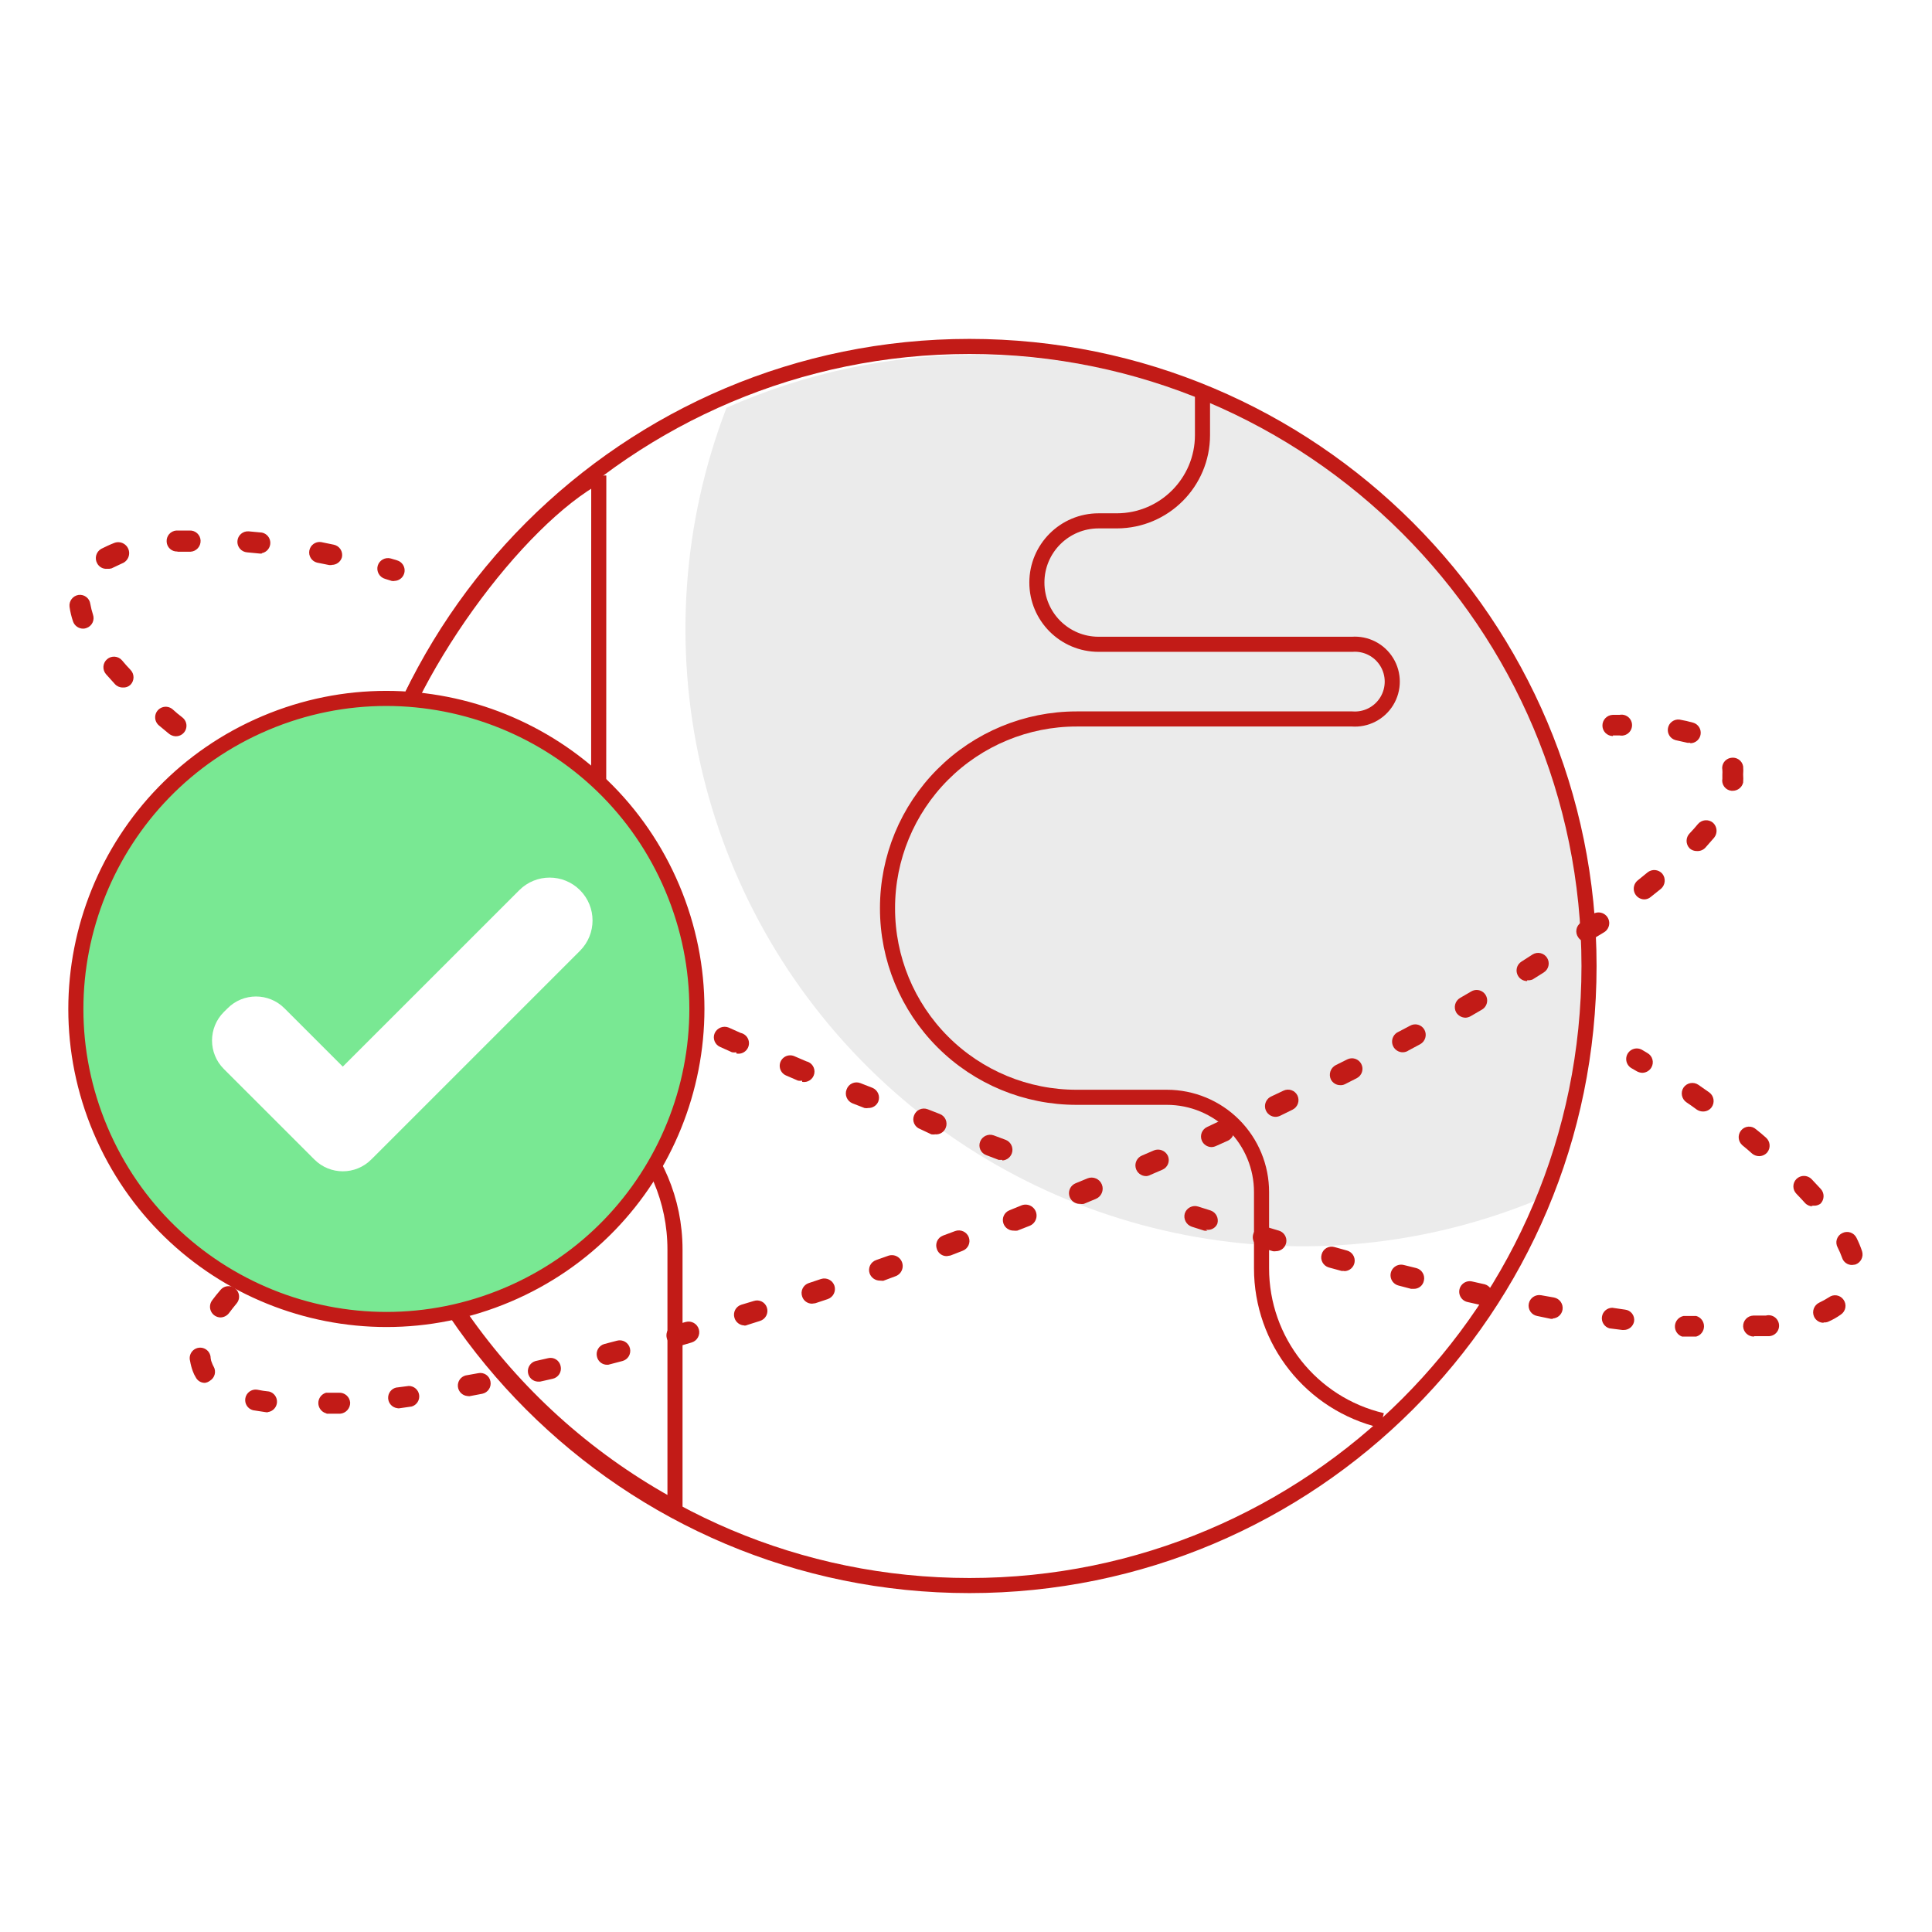 <?xml version="1.0" encoding="UTF-8"?>
<svg width="128px" height="128px" viewBox="0 0 128 128" version="1.1" xmlns="http://www.w3.org/2000/svg" xmlns:xlink="http://www.w3.org/1999/xlink">
    <title>Worldwide Cover</title>
    <g id="Page-1" stroke="none" stroke-width="1" fill="none" fill-rule="evenodd">
        <g id="1" transform="translate(-114, -9039)">
            <g id="Worldwide-Cover" transform="translate(114, 9039)">
                <polygon id="Fill-1" fill="#FFFFFF" points="0 128 128 128 128 0 0 0"></polygon>
                <g id="Group-34" transform="translate(4.601, 22.953)">
                    <path d="M59.447,0.146 C81.992,0.146 100.269,18.423 100.269,40.968 C100.269,63.514 81.992,81.79 59.447,81.79 C36.902,81.79 18.625,63.514 18.625,40.968 C18.625,18.423 36.902,0.146 59.447,0.146" id="Fill-2" fill="#FFFFFF"></path>
                    <path d="M60.093,0.56 C54.388,0.554 48.746,1.748 43.532,4.063 C37.614,19.471 41.539,36.927 53.484,48.318 C65.43,59.709 83.052,62.801 98.162,56.157 C103.004,43.596 101.353,29.456 93.747,18.348 C86.141,7.24 73.555,0.588 60.093,0.56" id="Fill-4" fill="#EBEBEB"></path>
                    <path d="M100.676,41.047 C100.676,63.717 82.299,82.094 59.629,82.094 C36.959,82.094 18.582,63.717 18.582,41.047 C18.582,18.377 36.959,0 59.629,0 C82.299,0 100.676,18.377 100.676,41.047 Z" id="Stroke-6" stroke="#C21B17" stroke-linecap="round"></path>
                    <path d="M28.22,47.934 L19.224,47.934 C21.37,60.295 29.073,70.987 40.119,76.939 L40.119,59.833 C40.119,53.261 34.792,47.934 28.22,47.934" id="Fill-8" fill="#FFFFFF"></path>
                    <path d="M28.22,47.934 L19.224,47.934 C21.37,60.295 29.073,70.987 40.119,76.939 L40.119,59.833 C40.119,53.261 34.792,47.934 28.22,47.934 Z" id="Stroke-10" stroke="#C21B17" stroke-linecap="round"></path>
                    <path d="M107.384,26.262 L107.207,26.262 L106.416,26.085 C106.061,25.993 105.838,25.642 105.907,25.282 C105.975,24.922 106.311,24.677 106.675,24.722 C106.978,24.774 107.279,24.842 107.575,24.926 C107.907,25.022 108.118,25.348 108.07,25.691 C108.023,26.033 107.73,26.288 107.384,26.289 L107.384,26.262 Z M110.205,29.438 L110.11,29.438 C109.92,29.418 109.748,29.32 109.634,29.167 C109.52,29.015 109.475,28.821 109.51,28.634 C109.515,28.543 109.515,28.452 109.51,28.361 C109.517,28.261 109.517,28.161 109.51,28.061 C109.475,27.88 109.514,27.692 109.619,27.541 C109.725,27.389 109.887,27.287 110.069,27.257 C110.252,27.221 110.441,27.26 110.595,27.365 C110.749,27.47 110.854,27.633 110.887,27.816 C110.901,27.997 110.901,28.18 110.887,28.361 C110.9,28.538 110.9,28.716 110.887,28.893 C110.812,29.209 110.531,29.434 110.205,29.438 L110.205,29.438 Z M107.82,33.431 C107.644,33.435 107.474,33.371 107.343,33.254 C107.071,32.978 107.071,32.535 107.343,32.259 C107.534,32.055 107.725,31.85 107.888,31.646 C108.137,31.346 108.582,31.303 108.883,31.55 C109.172,31.807 109.208,32.245 108.965,32.545 L108.379,33.213 C108.234,33.365 108.03,33.445 107.82,33.431 L107.82,33.431 Z M104.331,36.634 C104.035,36.628 103.775,36.438 103.678,36.159 C103.581,35.88 103.667,35.569 103.895,35.381 L104.549,34.849 C104.845,34.607 105.279,34.644 105.53,34.931 C105.773,35.231 105.737,35.669 105.449,35.926 L104.767,36.471 C104.646,36.576 104.491,36.634 104.331,36.634 L104.331,36.634 Z M100.528,39.456 C100.297,39.453 100.082,39.336 99.956,39.142 C99.851,38.991 99.81,38.803 99.844,38.622 C99.877,38.44 99.981,38.279 100.133,38.175 L100.828,37.684 C101.03,37.499 101.32,37.447 101.574,37.55 C101.828,37.653 101.999,37.893 102.015,38.167 C102.03,38.44 101.886,38.698 101.646,38.829 L100.923,39.265 C100.82,39.375 100.679,39.443 100.528,39.456 L100.528,39.456 Z M96.575,42.046 C96.33,42.044 96.103,41.915 95.976,41.705 C95.777,41.377 95.88,40.951 96.207,40.751 L96.93,40.287 C97.257,40.08 97.69,40.178 97.897,40.505 C98.104,40.833 98.007,41.266 97.679,41.473 L96.943,41.937 C96.827,41.985 96.701,42.004 96.575,41.991 L96.575,42.046 Z M92.486,44.472 C92.235,44.466 92.003,44.333 91.873,44.117 C91.687,43.782 91.801,43.359 92.132,43.163 L92.882,42.727 C93.098,42.603 93.365,42.604 93.581,42.729 C93.797,42.855 93.929,43.086 93.928,43.336 C93.927,43.586 93.793,43.816 93.577,43.94 L92.827,44.376 C92.73,44.429 92.624,44.462 92.514,44.472 L92.486,44.472 Z M88.397,46.762 C88.048,46.792 87.729,46.562 87.647,46.221 C87.565,45.88 87.745,45.53 88.07,45.399 L88.82,45.003 C88.982,44.911 89.175,44.888 89.354,44.939 C89.534,44.991 89.685,45.112 89.774,45.276 C89.956,45.619 89.828,46.044 89.488,46.23 L88.724,46.639 C88.62,46.712 88.497,46.755 88.37,46.762 L88.397,46.762 Z M84.199,48.942 C83.935,48.945 83.692,48.797 83.572,48.561 C83.411,48.214 83.549,47.801 83.886,47.62 L84.649,47.239 C84.992,47.062 85.413,47.196 85.589,47.539 C85.766,47.881 85.632,48.302 85.29,48.479 L84.513,48.874 C84.408,48.929 84.29,48.952 84.172,48.942 L84.199,48.942 Z M79.96,51.041 C79.614,51.063 79.303,50.831 79.225,50.493 C79.148,50.155 79.326,49.81 79.647,49.678 L80.424,49.31 C80.591,49.227 80.786,49.214 80.963,49.276 C81.14,49.337 81.285,49.468 81.364,49.638 C81.522,49.984 81.377,50.394 81.037,50.564 L80.26,50.946 C80.159,51.001 80.048,51.033 79.933,51.041 L79.96,51.041 Z M75.667,53.045 C75.389,53.042 75.138,52.877 75.026,52.623 C74.873,52.273 75.032,51.865 75.381,51.709 L76.157,51.341 C76.511,51.187 76.923,51.345 77.084,51.696 C77.163,51.864 77.171,52.056 77.107,52.23 C77.043,52.404 76.912,52.546 76.744,52.623 L75.953,52.977 C75.855,53.022 75.748,53.046 75.64,53.045 L75.667,53.045 Z M71.346,54.967 C71.006,54.974 70.708,54.737 70.638,54.404 C70.568,54.071 70.745,53.735 71.06,53.604 L71.85,53.263 C72.208,53.119 72.616,53.281 72.777,53.631 C72.85,53.801 72.852,53.993 72.783,54.164 C72.714,54.336 72.579,54.472 72.409,54.544 L71.619,54.885 C71.535,54.932 71.442,54.96 71.346,54.967 L71.346,54.967 Z M66.93,56.807 C66.592,56.807 66.301,56.569 66.235,56.237 C66.169,55.906 66.345,55.574 66.657,55.444 L67.448,55.117 C67.824,54.966 68.251,55.149 68.402,55.526 C68.553,55.902 68.369,56.329 67.993,56.48 L67.203,56.807 C67.121,56.822 67.038,56.822 66.957,56.807 L66.93,56.807 Z M62.541,58.579 C62.252,58.577 61.993,58.399 61.887,58.129 C61.748,57.772 61.925,57.369 62.282,57.23 L63.086,56.902 C63.33,56.81 63.604,56.854 63.806,57.019 C64.008,57.184 64.107,57.443 64.065,57.7 C64.023,57.958 63.848,58.173 63.604,58.265 L62.8,58.579 C62.723,58.589 62.645,58.589 62.568,58.579 L62.541,58.579 Z M58.125,60.269 C57.829,60.273 57.565,60.086 57.471,59.806 C57.405,59.632 57.411,59.44 57.487,59.271 C57.564,59.102 57.705,58.97 57.88,58.906 L58.684,58.606 C59.045,58.477 59.444,58.658 59.583,59.015 C59.649,59.189 59.643,59.381 59.567,59.55 C59.49,59.719 59.349,59.85 59.174,59.915 L58.37,60.228 L58.125,60.269 Z M13.296,60.923 C13.093,60.925 12.9,60.841 12.764,60.692 C12.638,60.552 12.575,60.367 12.588,60.18 C12.601,59.992 12.689,59.818 12.832,59.697 L13.5,59.138 C13.692,58.98 13.954,58.936 14.188,59.023 C14.421,59.111 14.59,59.316 14.631,59.562 C14.672,59.807 14.578,60.056 14.386,60.215 C14.168,60.392 13.95,60.569 13.745,60.76 C13.625,60.857 13.477,60.915 13.323,60.923 L13.296,60.923 Z M53.681,61.891 C53.381,61.886 53.115,61.696 53.014,61.414 C52.953,61.239 52.965,61.046 53.047,60.88 C53.129,60.714 53.274,60.587 53.45,60.528 L54.254,60.242 C54.497,60.159 54.767,60.212 54.96,60.382 C55.153,60.551 55.242,60.811 55.192,61.063 C55.142,61.316 54.961,61.522 54.717,61.605 L53.913,61.905 L53.681,61.891 Z M49.197,63.418 C48.898,63.419 48.633,63.226 48.543,62.941 C48.482,62.765 48.494,62.573 48.576,62.407 C48.658,62.24 48.803,62.114 48.979,62.055 L49.797,61.782 C50.165,61.665 50.56,61.865 50.683,62.232 C50.8,62.6 50.6,62.995 50.233,63.118 L49.415,63.39 L49.197,63.418 Z M10.011,64.331 C9.745,64.327 9.503,64.175 9.385,63.936 C9.268,63.698 9.293,63.413 9.452,63.2 C9.615,62.981 9.806,62.736 10.011,62.504 C10.171,62.314 10.421,62.225 10.666,62.269 C10.911,62.313 11.113,62.485 11.198,62.719 C11.282,62.953 11.235,63.214 11.074,63.404 C10.897,63.622 10.719,63.84 10.57,64.045 C10.435,64.219 10.23,64.324 10.011,64.331 L10.011,64.331 Z M44.726,64.862 C44.418,64.858 44.148,64.654 44.059,64.358 C44.003,64.181 44.021,63.989 44.108,63.825 C44.195,63.661 44.344,63.539 44.522,63.486 L45.34,63.24 C45.515,63.181 45.707,63.195 45.872,63.28 C46.036,63.365 46.159,63.513 46.212,63.69 C46.267,63.867 46.249,64.059 46.162,64.223 C46.075,64.387 45.926,64.509 45.749,64.563 L44.931,64.822 C44.867,64.853 44.798,64.871 44.726,64.876 L44.726,64.862 Z M40.188,66.225 C39.863,66.192 39.604,65.942 39.558,65.619 C39.513,65.296 39.694,64.984 39.997,64.862 L40.828,64.631 C41.205,64.525 41.595,64.745 41.701,65.121 C41.806,65.498 41.586,65.888 41.21,65.994 L40.379,66.239 L40.188,66.225 Z M35.622,67.466 C35.306,67.469 35.029,67.254 34.954,66.948 C34.904,66.769 34.928,66.577 35.02,66.416 C35.112,66.255 35.265,66.137 35.444,66.089 L36.276,65.871 C36.457,65.821 36.65,65.847 36.812,65.942 C36.973,66.037 37.09,66.193 37.135,66.375 C37.18,66.554 37.152,66.744 37.058,66.902 C36.963,67.061 36.809,67.175 36.63,67.22 L35.799,67.438 C35.742,67.461 35.682,67.47 35.622,67.466 L35.622,67.466 Z M31.028,68.583 C30.689,68.564 30.413,68.303 30.376,67.965 C30.339,67.628 30.551,67.313 30.878,67.22 L31.71,67.03 C31.889,66.985 32.079,67.015 32.235,67.112 C32.392,67.21 32.502,67.367 32.541,67.548 C32.586,67.728 32.557,67.92 32.459,68.079 C32.362,68.237 32.205,68.351 32.023,68.393 L31.178,68.583 L31.028,68.583 Z M8.975,68.665 C8.724,68.669 8.493,68.532 8.375,68.311 C8.292,68.178 8.223,68.036 8.171,67.888 C8.091,67.672 8.032,67.448 7.993,67.22 C7.918,66.959 8.002,66.678 8.208,66.5 C8.414,66.323 8.705,66.282 8.952,66.396 C9.199,66.51 9.357,66.758 9.356,67.03 C9.369,67.148 9.401,67.263 9.452,67.37 C9.478,67.441 9.51,67.509 9.547,67.575 C9.642,67.734 9.669,67.924 9.623,68.103 C9.577,68.282 9.461,68.435 9.302,68.529 C9.207,68.602 9.094,68.649 8.975,68.665 L8.975,68.665 Z M26.367,69.538 C26.031,69.508 25.765,69.243 25.735,68.907 C25.705,68.572 25.919,68.263 26.244,68.175 L27.076,68.025 C27.257,67.985 27.446,68.02 27.601,68.123 C27.755,68.226 27.861,68.387 27.893,68.57 C27.969,68.946 27.724,69.312 27.348,69.388 L26.489,69.551 L26.367,69.538 Z M21.719,70.342 C21.388,70.299 21.135,70.027 21.115,69.694 C21.095,69.361 21.314,69.061 21.637,68.979 L22.482,68.87 C22.828,68.871 23.121,69.126 23.169,69.468 C23.217,69.811 23.005,70.137 22.673,70.233 L21.814,70.355 L21.719,70.342 Z M13.146,70.614 L13.05,70.614 L12.164,70.478 C11.809,70.387 11.586,70.035 11.655,69.675 C11.723,69.315 12.059,69.07 12.423,69.115 C12.689,69.171 12.957,69.212 13.227,69.238 C13.551,69.32 13.77,69.62 13.75,69.953 C13.73,70.286 13.476,70.558 13.146,70.601 L13.146,70.614 Z M17.003,70.682 C16.699,70.596 16.489,70.317 16.489,70.001 C16.489,69.684 16.699,69.406 17.003,69.319 L17.848,69.319 C18.235,69.296 18.569,69.587 18.598,69.974 C18.606,70.358 18.313,70.681 17.93,70.71 L17.057,70.71 L17.003,70.682 Z" id="Fill-12" fill="#C21B17"></path>
                    <path d="M7.135,13.586 C6.769,13.594 6.462,13.311 6.44,12.945 C6.425,12.761 6.484,12.578 6.604,12.437 C6.724,12.297 6.896,12.21 7.08,12.196 L7.966,12.196 C8.151,12.188 8.331,12.255 8.466,12.38 C8.602,12.505 8.682,12.679 8.689,12.864 C8.704,13.25 8.407,13.578 8.021,13.6 L7.19,13.6 L7.135,13.586 Z M12.737,13.722 L12.614,13.722 L11.769,13.641 C11.585,13.627 11.413,13.54 11.293,13.399 C11.173,13.258 11.114,13.075 11.129,12.891 C11.143,12.706 11.229,12.535 11.37,12.415 C11.511,12.294 11.694,12.235 11.878,12.25 L12.751,12.332 C13.075,12.397 13.309,12.682 13.309,13.014 C13.309,13.345 13.075,13.63 12.751,13.695 L12.737,13.722 Z M17.371,14.486 L17.221,14.486 L16.403,14.322 C16.048,14.231 15.826,13.879 15.894,13.519 C15.962,13.159 16.299,12.914 16.662,12.959 L17.521,13.136 C17.702,13.175 17.86,13.285 17.96,13.441 C18.06,13.597 18.093,13.787 18.053,13.968 C17.966,14.271 17.686,14.478 17.371,14.472 L17.371,14.486 Z M2.501,14.731 C2.224,14.756 1.96,14.61 1.833,14.363 C1.649,14.024 1.77,13.6 2.106,13.409 C2.378,13.273 2.664,13.136 2.978,13.014 C3.221,12.923 3.494,12.97 3.694,13.136 C3.894,13.302 3.99,13.562 3.946,13.817 C3.903,14.073 3.726,14.286 3.482,14.377 L2.787,14.704 C2.694,14.73 2.597,14.74 2.501,14.731 L2.501,14.731 Z M0.906,18.697 C0.605,18.696 0.337,18.505 0.238,18.22 C0.13,17.906 0.053,17.582 0.006,17.252 C-0.042,16.87 0.224,16.518 0.606,16.462 C0.986,16.414 1.334,16.682 1.383,17.062 C1.426,17.302 1.485,17.538 1.56,17.77 C1.621,17.946 1.609,18.138 1.527,18.304 C1.445,18.471 1.3,18.597 1.124,18.656 C1.055,18.683 0.981,18.697 0.906,18.697 L0.906,18.697 Z M3.537,22.595 C3.341,22.599 3.153,22.52 3.019,22.377 L2.419,21.71 C2.167,21.416 2.2,20.974 2.494,20.721 C2.788,20.469 3.23,20.503 3.482,20.796 C3.659,21.014 3.85,21.219 4.041,21.423 C4.313,21.699 4.313,22.142 4.041,22.418 C3.906,22.546 3.722,22.611 3.537,22.595 L3.537,22.595 Z M7.012,25.826 C6.846,25.812 6.688,25.745 6.563,25.635 L5.922,25.103 C5.732,24.94 5.644,24.688 5.69,24.442 C5.736,24.196 5.91,23.994 6.146,23.911 C6.383,23.828 6.645,23.877 6.835,24.04 C7.04,24.231 7.258,24.408 7.489,24.585 C7.724,24.771 7.814,25.086 7.712,25.368 C7.61,25.649 7.339,25.834 7.04,25.826 L7.012,25.826 Z M10.761,28.647 C10.613,28.648 10.469,28.6 10.352,28.511 L9.643,28.007 C9.34,27.771 9.275,27.34 9.493,27.025 C9.62,26.883 9.801,26.8 9.991,26.795 C10.182,26.79 10.367,26.863 10.502,26.998 L11.197,27.502 C11.452,27.711 11.526,28.069 11.374,28.361 C11.252,28.572 11.031,28.706 10.788,28.715 L10.761,28.647 Z M14.7,31.373 C14.565,31.371 14.434,31.333 14.318,31.264 L13.596,30.787 C13.439,30.687 13.33,30.528 13.291,30.346 C13.253,30.164 13.289,29.975 13.391,29.819 C13.605,29.5 14.034,29.41 14.359,29.615 L15.081,30.092 C15.401,30.306 15.491,30.735 15.286,31.06 C15.162,31.249 14.953,31.366 14.727,31.373 L14.7,31.373 Z M18.789,33.881 C18.665,33.877 18.544,33.844 18.434,33.786 L17.685,33.336 C17.356,33.131 17.253,32.7 17.453,32.368 C17.653,32.041 18.08,31.938 18.407,32.137 L19.143,32.573 C19.306,32.666 19.424,32.822 19.471,33.005 C19.517,33.187 19.487,33.38 19.388,33.54 C19.26,33.763 19.018,33.895 18.761,33.881 L18.789,33.881 Z M22.878,36.253 C22.759,36.252 22.643,36.224 22.537,36.171 L21.787,35.735 C21.624,35.648 21.503,35.5 21.452,35.322 C21.4,35.145 21.423,34.955 21.515,34.794 C21.604,34.63 21.755,34.509 21.935,34.458 C22.114,34.407 22.307,34.43 22.469,34.522 L23.218,34.944 C23.382,35.033 23.504,35.185 23.555,35.364 C23.606,35.544 23.583,35.736 23.491,35.898 C23.369,36.122 23.132,36.259 22.878,36.253 L22.878,36.253 Z M27.049,38.529 C26.935,38.528 26.822,38.5 26.721,38.447 L25.958,38.038 C25.619,37.858 25.491,37.437 25.672,37.098 C25.858,36.758 26.279,36.626 26.626,36.798 L27.376,37.207 C27.619,37.265 27.813,37.449 27.884,37.689 C27.955,37.929 27.893,38.189 27.721,38.371 C27.548,38.552 27.292,38.628 27.049,38.57 L27.049,38.529 Z M31.274,40.696 C31.171,40.721 31.063,40.721 30.96,40.696 L30.197,40.301 C30.027,40.222 29.897,40.076 29.838,39.898 C29.778,39.72 29.795,39.526 29.884,39.36 C29.968,39.195 30.115,39.071 30.291,39.015 C30.468,38.958 30.66,38.975 30.824,39.061 L31.587,39.442 C31.964,39.529 32.199,39.904 32.112,40.281 C32.026,40.657 31.65,40.892 31.274,40.805 L31.274,40.696 Z M35.24,42.686 L34.463,42.318 C34.115,42.147 33.97,41.728 34.136,41.378 C34.307,41.03 34.726,40.884 35.077,41.051 L35.826,41.419 L35.54,42.059 L35.24,42.686 Z M39.547,44.717 L38.77,44.349 C38.42,44.187 38.268,43.772 38.43,43.422 C38.592,43.072 39.006,42.92 39.357,43.081 L40.106,43.422 L39.847,44.076 L39.547,44.717 Z M44.182,46.762 C44.087,46.781 43.99,46.781 43.895,46.762 L43.105,46.407 C42.756,46.252 42.598,45.844 42.75,45.494 C42.912,45.144 43.32,44.982 43.677,45.126 L44.468,45.48 C44.711,45.532 44.909,45.709 44.986,45.945 C45.064,46.182 45.009,46.441 44.843,46.627 C44.677,46.812 44.425,46.895 44.182,46.843 L44.182,46.762 Z M48.543,48.643 C48.453,48.661 48.361,48.661 48.271,48.643 L47.48,48.302 C47.251,48.204 47.092,47.992 47.062,47.745 C47.031,47.499 47.135,47.254 47.334,47.105 C47.533,46.955 47.796,46.923 48.025,47.021 L48.816,47.361 C49.186,47.443 49.422,47.805 49.348,48.176 C49.274,48.548 48.916,48.791 48.543,48.724 L48.543,48.643 Z M52.932,50.455 C52.847,50.473 52.758,50.473 52.673,50.455 L51.869,50.142 C51.515,49.991 51.346,49.586 51.487,49.229 C51.549,49.049 51.681,48.902 51.853,48.822 C52.026,48.742 52.224,48.736 52.401,48.806 L53.205,49.12 C53.559,49.27 53.728,49.675 53.586,50.033 C53.475,50.294 53.216,50.461 52.932,50.455 L52.932,50.455 Z M108.229,50.687 C108.084,50.687 107.942,50.644 107.82,50.564 C107.589,50.387 107.357,50.237 107.125,50.074 C106.811,49.856 106.726,49.427 106.934,49.106 C107.153,48.783 107.592,48.698 107.916,48.915 L108.638,49.419 C108.952,49.647 109.025,50.084 108.802,50.401 C108.669,50.584 108.455,50.69 108.229,50.687 L108.229,50.687 Z M57.362,52.2 C57.276,52.214 57.189,52.214 57.103,52.2 L56.353,51.846 C56.179,51.782 56.039,51.65 55.964,51.48 C55.889,51.31 55.887,51.117 55.958,50.946 C56.022,50.772 56.153,50.631 56.322,50.554 C56.491,50.477 56.684,50.471 56.858,50.537 L57.662,50.851 C57.837,50.917 57.977,51.052 58.052,51.224 C58.126,51.396 58.128,51.591 58.057,51.764 C57.949,52.048 57.665,52.226 57.362,52.2 L57.362,52.2 Z M111.95,53.645 C111.782,53.645 111.618,53.587 111.487,53.481 C111.282,53.29 111.064,53.113 110.833,52.922 C110.546,52.671 110.509,52.237 110.751,51.941 C110.868,51.796 111.039,51.706 111.224,51.691 C111.409,51.675 111.593,51.736 111.732,51.859 C111.964,52.036 112.182,52.227 112.4,52.418 C112.687,52.67 112.723,53.104 112.482,53.399 C112.347,53.553 112.154,53.642 111.95,53.645 L111.95,53.645 Z M61.805,53.89 L61.56,53.89 L60.742,53.577 C60.569,53.515 60.428,53.387 60.351,53.22 C60.274,53.053 60.268,52.862 60.333,52.691 C60.468,52.328 60.868,52.14 61.233,52.268 L62.037,52.568 C62.343,52.694 62.521,53.016 62.466,53.342 C62.41,53.669 62.136,53.913 61.805,53.931 L61.805,53.89 Z M115.508,56.971 C115.312,56.974 115.124,56.895 114.99,56.752 C114.813,56.548 114.608,56.344 114.417,56.139 C114.147,55.868 114.147,55.429 114.417,55.158 C114.693,54.886 115.136,54.886 115.412,55.158 L116.012,55.798 C116.284,56.074 116.284,56.517 116.012,56.793 C115.835,56.921 115.609,56.961 115.399,56.902 L115.508,56.971 Z M75.394,58.579 C75.322,58.593 75.248,58.593 75.176,58.579 L74.359,58.32 C73.992,58.196 73.787,57.806 73.895,57.434 C74.018,57.067 74.413,56.867 74.781,56.984 L75.599,57.243 C75.965,57.366 76.166,57.761 76.049,58.129 C75.919,58.423 75.599,58.584 75.285,58.511 L75.394,58.579 Z M79.933,59.942 C79.866,59.955 79.796,59.955 79.729,59.942 L78.911,59.697 C78.668,59.626 78.48,59.431 78.42,59.185 C78.359,58.938 78.434,58.679 78.617,58.503 C78.8,58.328 79.063,58.263 79.306,58.334 L80.124,58.579 C80.456,58.675 80.668,59.001 80.62,59.343 C80.572,59.686 80.279,59.941 79.933,59.942 L79.933,59.942 Z M118.098,60.855 C117.798,60.857 117.533,60.663 117.443,60.378 C117.358,60.14 117.258,59.908 117.143,59.683 C117.055,59.518 117.038,59.323 117.097,59.145 C117.157,58.967 117.287,58.821 117.457,58.742 C117.623,58.658 117.816,58.643 117.993,58.702 C118.17,58.761 118.315,58.889 118.397,59.056 C118.541,59.342 118.664,59.638 118.765,59.942 C118.882,60.31 118.682,60.705 118.316,60.828 L118.098,60.855 Z M84.458,61.25 L84.281,61.25 L83.436,61.019 C83.068,60.913 82.854,60.529 82.959,60.16 C83.004,59.978 83.121,59.823 83.283,59.73 C83.445,59.637 83.639,59.615 83.818,59.669 L84.649,59.901 C84.982,59.997 85.193,60.323 85.145,60.665 C85.097,61.008 84.804,61.263 84.458,61.264 L84.458,61.25 Z M89.065,62.436 L88.888,62.436 L88.057,62.218 C87.813,62.157 87.621,61.971 87.552,61.73 C87.483,61.489 87.548,61.229 87.722,61.048 C87.897,60.868 88.154,60.794 88.398,60.855 L89.229,61.06 C89.408,61.105 89.562,61.219 89.656,61.378 C89.751,61.536 89.779,61.726 89.733,61.905 C89.668,62.22 89.387,62.443 89.065,62.436 L89.065,62.436 Z M93.618,63.499 L93.468,63.499 L92.623,63.309 C92.379,63.255 92.183,63.076 92.108,62.838 C92.032,62.6 92.089,62.341 92.258,62.156 C92.426,61.972 92.679,61.892 92.923,61.946 L93.768,62.136 C94.095,62.229 94.307,62.544 94.27,62.881 C94.233,63.219 93.957,63.48 93.618,63.499 L93.618,63.499 Z M98.279,64.426 L98.157,64.426 L97.243,64.235 C97.06,64.202 96.898,64.097 96.793,63.943 C96.688,63.79 96.649,63.6 96.685,63.418 C96.76,63.04 97.123,62.792 97.502,62.859 L98.348,63.009 C98.731,63.078 98.986,63.443 98.92,63.826 C98.864,64.142 98.599,64.379 98.279,64.399 L98.279,64.426 Z M116.217,64.685 C115.949,64.685 115.705,64.531 115.59,64.29 C115.425,63.936 115.577,63.516 115.93,63.349 C116.151,63.245 116.365,63.127 116.571,62.995 C116.72,62.885 116.907,62.84 117.09,62.871 C117.272,62.902 117.434,63.006 117.539,63.159 C117.648,63.311 117.691,63.502 117.658,63.687 C117.624,63.872 117.517,64.035 117.361,64.14 C117.098,64.329 116.814,64.489 116.516,64.617 C116.422,64.656 116.318,64.67 116.217,64.658 L116.217,64.685 Z M102.982,65.162 L102.886,65.162 L102.028,65.053 C101.695,64.957 101.484,64.632 101.532,64.289 C101.58,63.946 101.873,63.691 102.218,63.69 L103.064,63.813 C103.248,63.833 103.415,63.927 103.529,64.074 C103.642,64.22 103.69,64.407 103.663,64.59 C103.604,64.92 103.317,65.161 102.982,65.162 L102.982,65.162 Z M107.711,65.598 L107.711,65.598 L106.839,65.598 C106.539,65.492 106.346,65.199 106.368,64.881 C106.39,64.563 106.622,64.299 106.934,64.235 L107.78,64.235 C108.084,64.322 108.294,64.6 108.294,64.917 C108.294,65.233 108.084,65.511 107.78,65.598 L107.711,65.598 Z M111.596,65.598 C111.225,65.599 110.916,65.314 110.887,64.944 C110.876,64.757 110.941,64.574 111.066,64.436 C111.192,64.297 111.368,64.215 111.555,64.208 L112.387,64.208 C112.653,64.134 112.939,64.225 113.113,64.44 C113.287,64.656 113.317,64.954 113.189,65.2 C113.061,65.445 112.799,65.591 112.523,65.571 L111.623,65.571 L111.596,65.598 Z" id="Fill-14" fill="#C21B17"></path>
                    <path d="M35.069,8.55 L35.062,33.268 C35.13,34.155 34.694,35.006 33.935,35.471 C33.175,35.935 32.22,35.935 31.46,35.471 C30.7,35.006 30.265,34.155 30.333,33.268 L30.333,32.191 C30.336,31.498 30.063,30.832 29.575,30.341 C29.086,29.85 28.422,29.574 27.729,29.574 L20.233,29.574 C22.144,21.575 29.671,11.448 35.069,8.55" id="Stroke-16" stroke="#C21B17"></path>
                    <path d="M75.353,3.349 L75.067,3.349 L75.067,5.872 C75.067,9.005 72.53,11.547 69.397,11.555 L68.184,11.555 C65.925,11.555 64.095,13.386 64.095,15.643 C64.095,17.902 65.925,19.733 68.184,19.733 L84.976,19.733 C85.904,19.663 86.792,20.119 87.277,20.913 C87.761,21.707 87.761,22.706 87.277,23.5 C86.792,24.294 85.904,24.75 84.976,24.68 L66.725,24.68 C63.401,24.68 60.213,26.003 57.863,28.355 C55.514,30.706 54.195,33.895 54.199,37.221 C54.195,40.544 55.514,43.731 57.864,46.081 C60.214,48.431 63.402,49.749 66.725,49.746 L72.709,49.746 C74.374,49.746 75.971,50.408 77.147,51.587 C78.323,52.767 78.982,54.364 78.979,56.029 L78.979,61.072 C78.977,65.882 82.285,70.058 86.966,71.159" id="Stroke-18" stroke="#C21B17"></path>
                    <path d="M104.208,48.124 C104.084,48.12 103.963,48.087 103.854,48.029 L103.499,47.824 C103.28,47.702 103.143,47.473 103.138,47.222 C103.134,46.972 103.264,46.738 103.479,46.609 C103.694,46.48 103.962,46.476 104.181,46.597 L104.549,46.816 C104.71,46.907 104.829,47.059 104.877,47.238 C104.926,47.418 104.901,47.609 104.808,47.77 C104.684,47.985 104.456,48.119 104.208,48.124" id="Fill-20" fill="#C21B17"></path>
                    <path d="M102.259,25.812 C101.88,25.812 101.571,25.509 101.564,25.13 C101.556,24.744 101.859,24.423 102.245,24.408 L102.695,24.408 C102.971,24.353 103.253,24.469 103.41,24.703 C103.566,24.937 103.566,25.242 103.41,25.476 C103.253,25.71 102.971,25.827 102.695,25.771 L102.259,25.771 L102.259,25.812 Z" id="Fill-22" fill="#C21B17"></path>
                    <path d="M17.044,57.992 C16.818,57.995 16.604,57.889 16.472,57.706 C16.249,57.389 16.322,56.952 16.635,56.724 L16.989,56.479 C17.191,56.318 17.465,56.281 17.701,56.384 C17.938,56.487 18.098,56.712 18.117,56.969 C18.137,57.227 18.012,57.473 17.794,57.61 L17.453,57.856 C17.335,57.945 17.192,57.993 17.044,57.992" id="Fill-24" fill="#C21B17"></path>
                    <path d="M21.555,15.535 C21.487,15.548 21.418,15.548 21.351,15.535 L20.914,15.399 C20.538,15.293 20.319,14.903 20.424,14.526 C20.535,14.156 20.924,13.944 21.296,14.049 L21.705,14.172 C22.037,14.268 22.249,14.594 22.201,14.936 C22.153,15.279 21.86,15.534 21.514,15.535 L21.555,15.535 Z" id="Fill-26" fill="#C21B17"></path>
                    <path d="M39.939,35.877 C35.512,25.415 23.442,20.524 12.981,24.95 C2.521,29.378 -2.371,41.447 2.056,51.907 C6.482,62.368 18.552,67.262 29.014,62.835 C39.475,58.409 44.366,46.339 39.939,35.877" id="Fill-28" fill="#79E893"></path>
                    <path d="M39.939,35.877 C35.512,25.415 23.442,20.524 12.981,24.95 C2.521,29.378 -2.371,41.447 2.056,51.907 C6.482,62.368 18.552,67.262 29.014,62.835 C39.475,58.409 44.366,46.339 39.939,35.877 Z" id="Stroke-30" stroke="#C21B17" stroke-linecap="round" stroke-linejoin="round"></path>
                    <path d="M33.824,36.022 C34.934,37.132 34.934,38.929 33.824,40.04 L20.264,53.6 C20.258,53.606 20.252,53.612 20.247,53.618 L19.994,53.868 C18.956,54.909 17.268,54.909 16.229,53.868 L16.12,53.76 C16.114,53.755 16.108,53.749 16.103,53.743 L16.085,53.724 L10.225,47.866 C9.187,46.826 9.187,45.14 10.225,44.099 L10.478,43.849 C11.516,42.807 13.203,42.807 14.245,43.849 L18.11,47.714 L29.805,36.022 C30.915,34.913 32.714,34.913 33.824,36.022" id="Fill-32" fill="#FFFFFF"></path>
                </g>
            </g>
        </g>
    </g>
</svg>